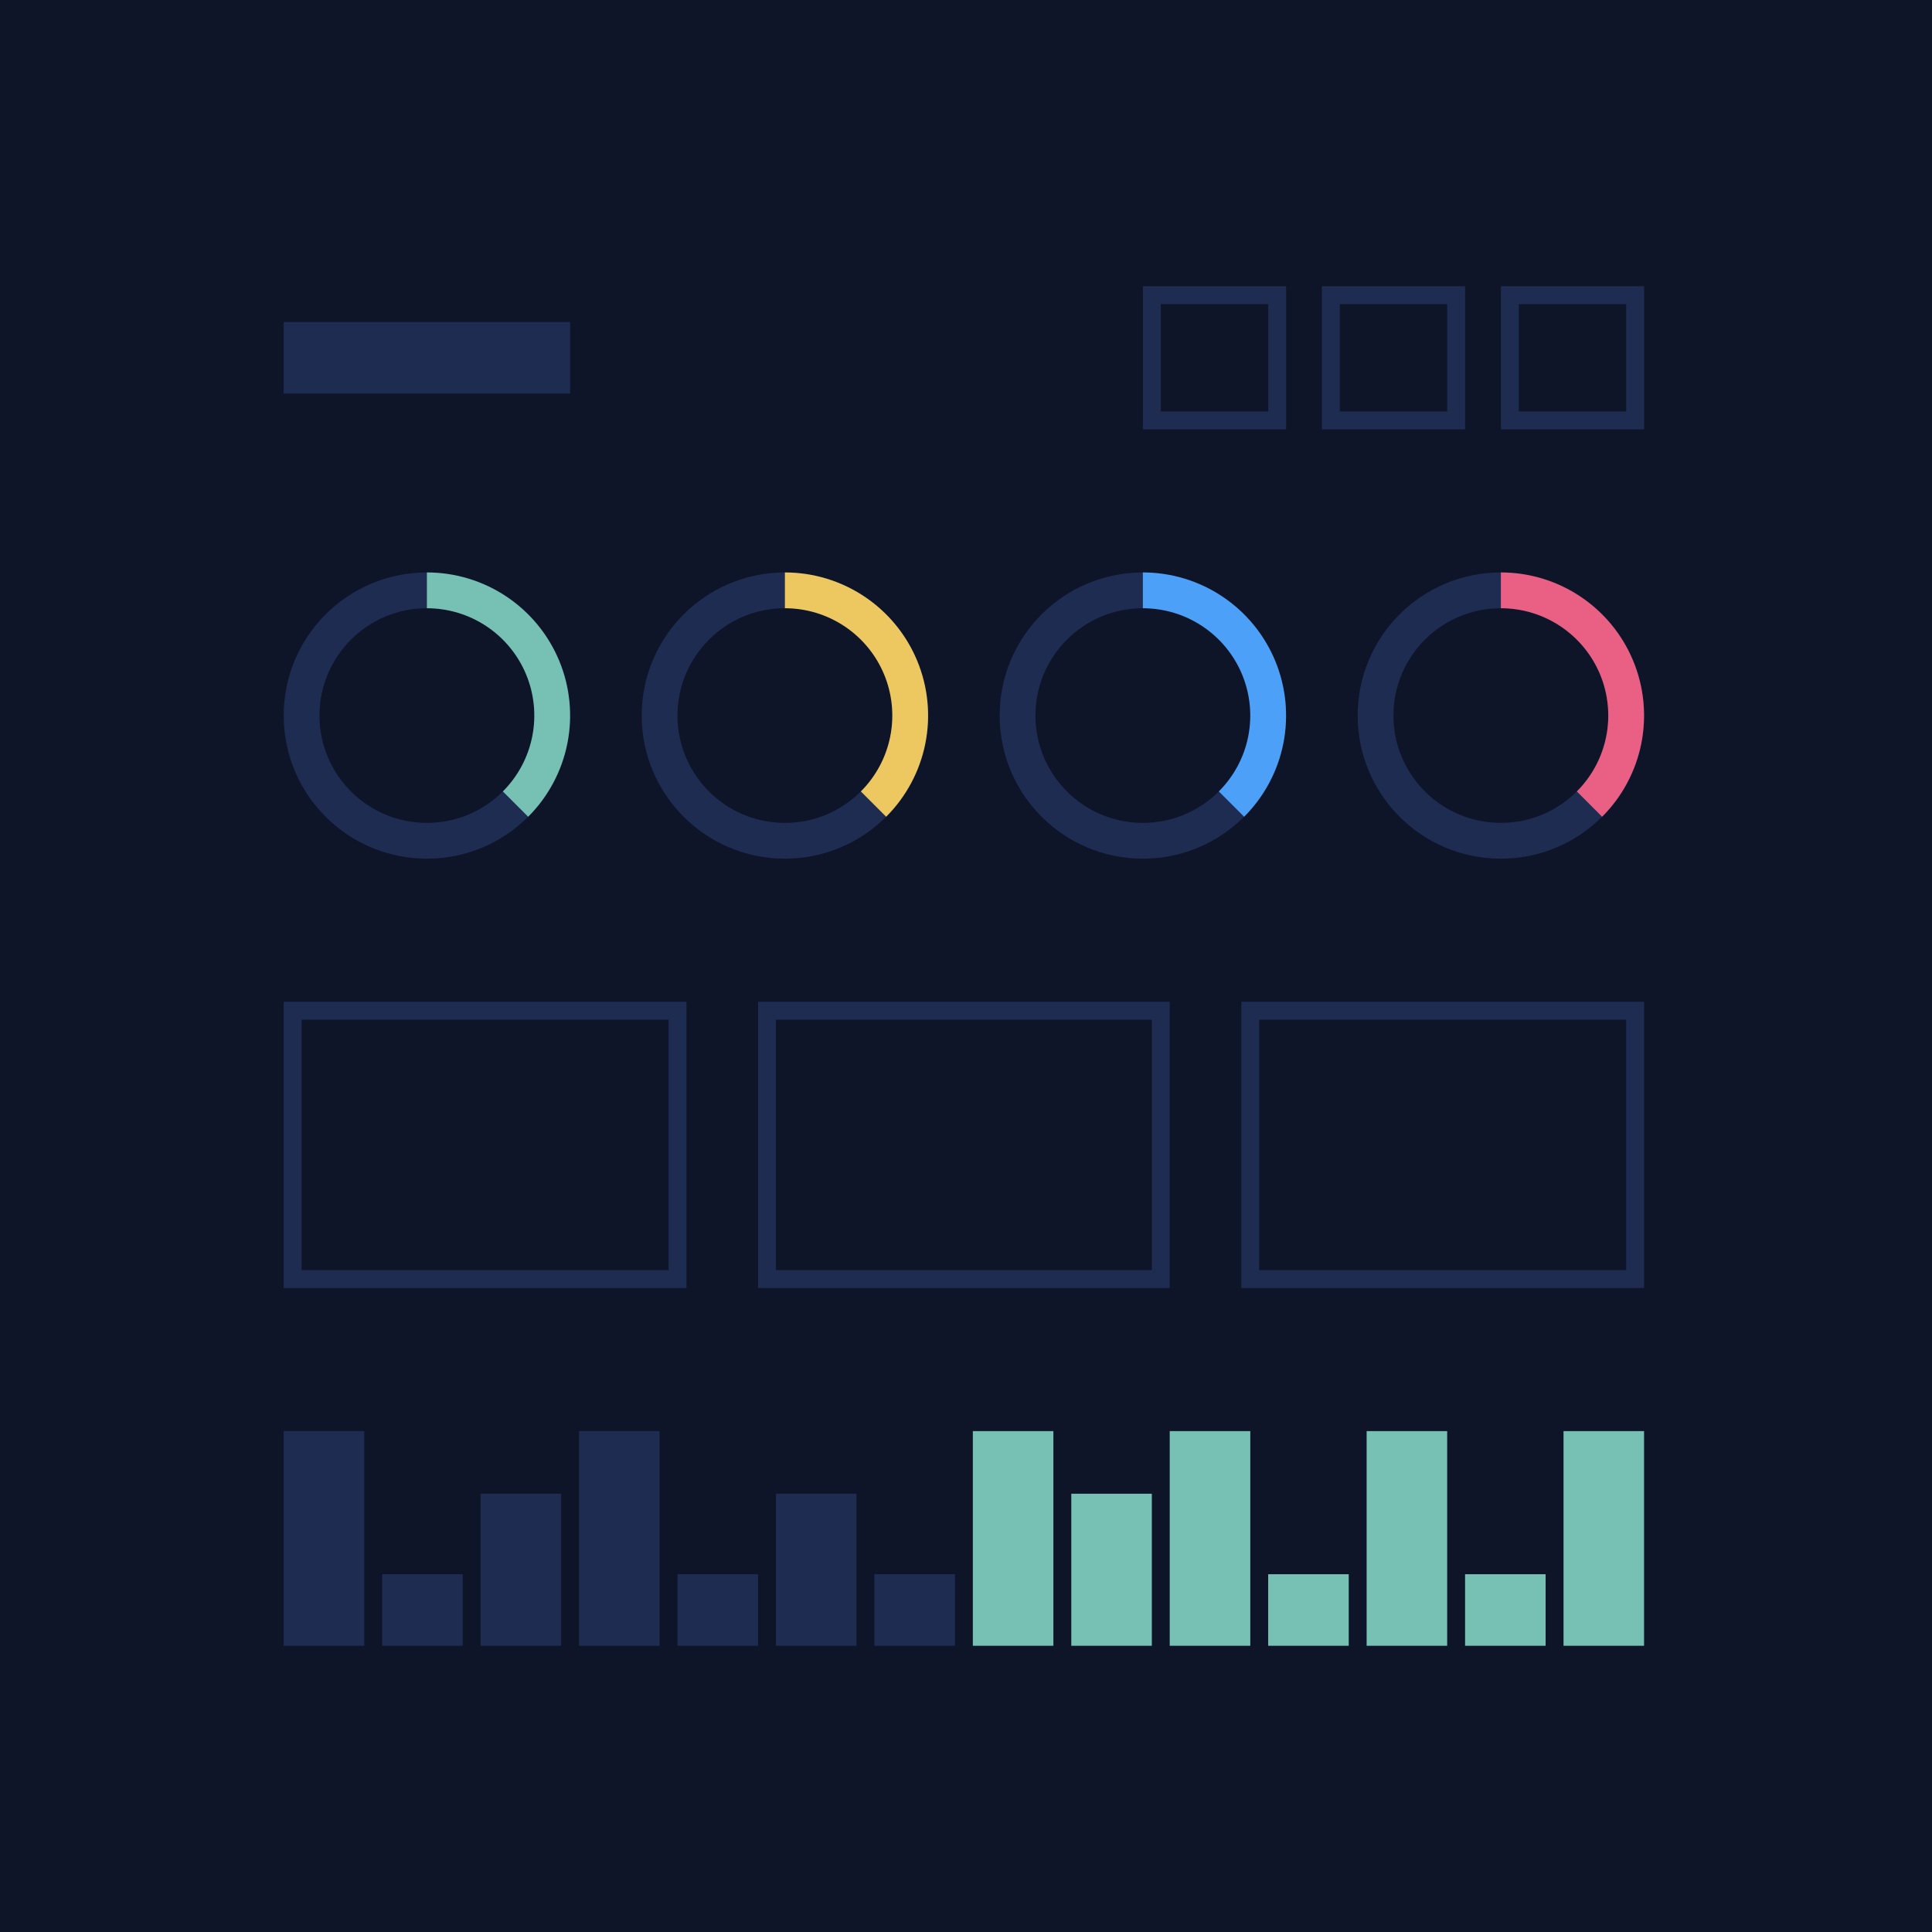 <?xml version="1.0" encoding="UTF-8"?> <svg xmlns="http://www.w3.org/2000/svg" width="216" height="216" viewBox="0 0 216 216" fill="none"><rect width="216" height="216" fill="#0E1529"></rect><rect x="31.719" y="36" width="32.019" height="8" fill="#1E2C52"></rect><rect x="128.779" y="33" width="14.009" height="14" stroke="#1E2C52" stroke-width="2"></rect><path d="M32.719 113H75.746V143H32.719V113Z" stroke="#1E2C52" stroke-width="2"></path><path d="M31.719 160H40.724V184H31.719V160Z" fill="#1E2C52"></path><path d="M42.726 176H51.731V184H42.726V176Z" fill="#1E2C52"></path><path d="M53.731 167H62.737V184H53.731V167Z" fill="#1E2C52"></path><path d="M64.738 160H73.744V184H64.738V160Z" fill="#1E2C52"></path><path d="M75.745 176H84.751V184H75.745V176Z" fill="#1E2C52"></path><path d="M86.752 167H95.757V184H86.752V167Z" fill="#1E2C52"></path><path d="M97.758 176H106.763V184H97.758V176Z" fill="#1E2C52"></path><path d="M108.765 160H117.77V184H108.765V160Z" fill="#77C0B4"></path><path d="M119.771 167H128.777V184H119.771V167Z" fill="#77C0B4"></path><path d="M130.777 160H139.783V184H130.777V160Z" fill="#77C0B4"></path><path d="M141.784 176H150.79V184H141.784V176Z" fill="#77C0B4"></path><path d="M152.791 160H161.796V184H152.791V160Z" fill="#77C0B4"></path><path d="M163.797 176H172.802V184H163.797V176Z" fill="#77C0B4"></path><path d="M174.804 160H183.809V184H174.804V160Z" fill="#77C0B4"></path><path d="M85.75 113H129.777V143H85.75V113Z" stroke="#1E2C52" stroke-width="2"></path><path d="M139.782 113H182.809V143H139.782V113Z" stroke="#1E2C52" stroke-width="2"></path><rect x="148.791" y="33" width="14.009" height="14" stroke="#1E2C52" stroke-width="2"></rect><rect x="168.803" y="33" width="14.009" height="14" stroke="#1E2C52" stroke-width="2"></rect><path d="M61.738 80C61.738 87.731 55.467 94 47.728 94C39.99 94 33.719 87.731 33.719 80C33.719 72.269 39.99 66 47.728 66C55.467 66 61.738 72.269 61.738 80Z" stroke="#1E2C52" stroke-width="4"></path><path d="M47.728 66C50.499 66 53.208 66.821 55.512 68.36C57.816 69.898 59.611 72.085 60.672 74.643C61.732 77.201 62.009 80.016 61.469 82.731C60.928 85.447 59.594 87.941 57.635 89.899" stroke="#77C0B4" stroke-width="4"></path><path d="M101.762 80C101.762 87.731 95.491 94 87.753 94C80.014 94 73.743 87.731 73.743 80C73.743 72.269 80.014 66 87.753 66C95.491 66 101.762 72.269 101.762 80Z" stroke="#1E2C52" stroke-width="4"></path><path d="M87.753 66C90.524 66 93.233 66.821 95.536 68.36C97.84 69.898 99.636 72.085 100.696 74.643C101.756 77.201 102.034 80.016 101.493 82.731C100.953 85.447 99.618 87.941 97.659 89.899" stroke="#EDC861" stroke-width="4"></path><path d="M141.784 80C141.784 87.731 135.513 94 127.774 94C120.036 94 113.765 87.731 113.765 80C113.765 72.269 120.036 66 127.774 66C135.513 66 141.784 72.269 141.784 80Z" stroke="#1E2C52" stroke-width="4"></path><path d="M127.774 66C130.545 66 133.254 66.821 135.558 68.36C137.862 69.898 139.657 72.085 140.717 74.643C141.778 77.201 142.055 80.016 141.515 82.731C140.974 85.447 139.64 87.941 137.681 89.899" stroke="#4CA0F8" stroke-width="4"></path><path d="M181.808 80C181.808 87.731 175.537 94 167.799 94C160.06 94 153.789 87.731 153.789 80C153.789 72.269 160.06 66 167.799 66C175.537 66 181.808 72.269 181.808 80Z" stroke="#1E2C52" stroke-width="4"></path><path d="M167.799 66C170.57 66 173.278 66.821 175.582 68.36C177.886 69.898 179.682 72.085 180.742 74.643C181.802 77.201 182.079 80.016 181.539 82.731C180.998 85.447 179.664 87.941 177.705 89.899" stroke="#EA5F84" stroke-width="4"></path></svg> 